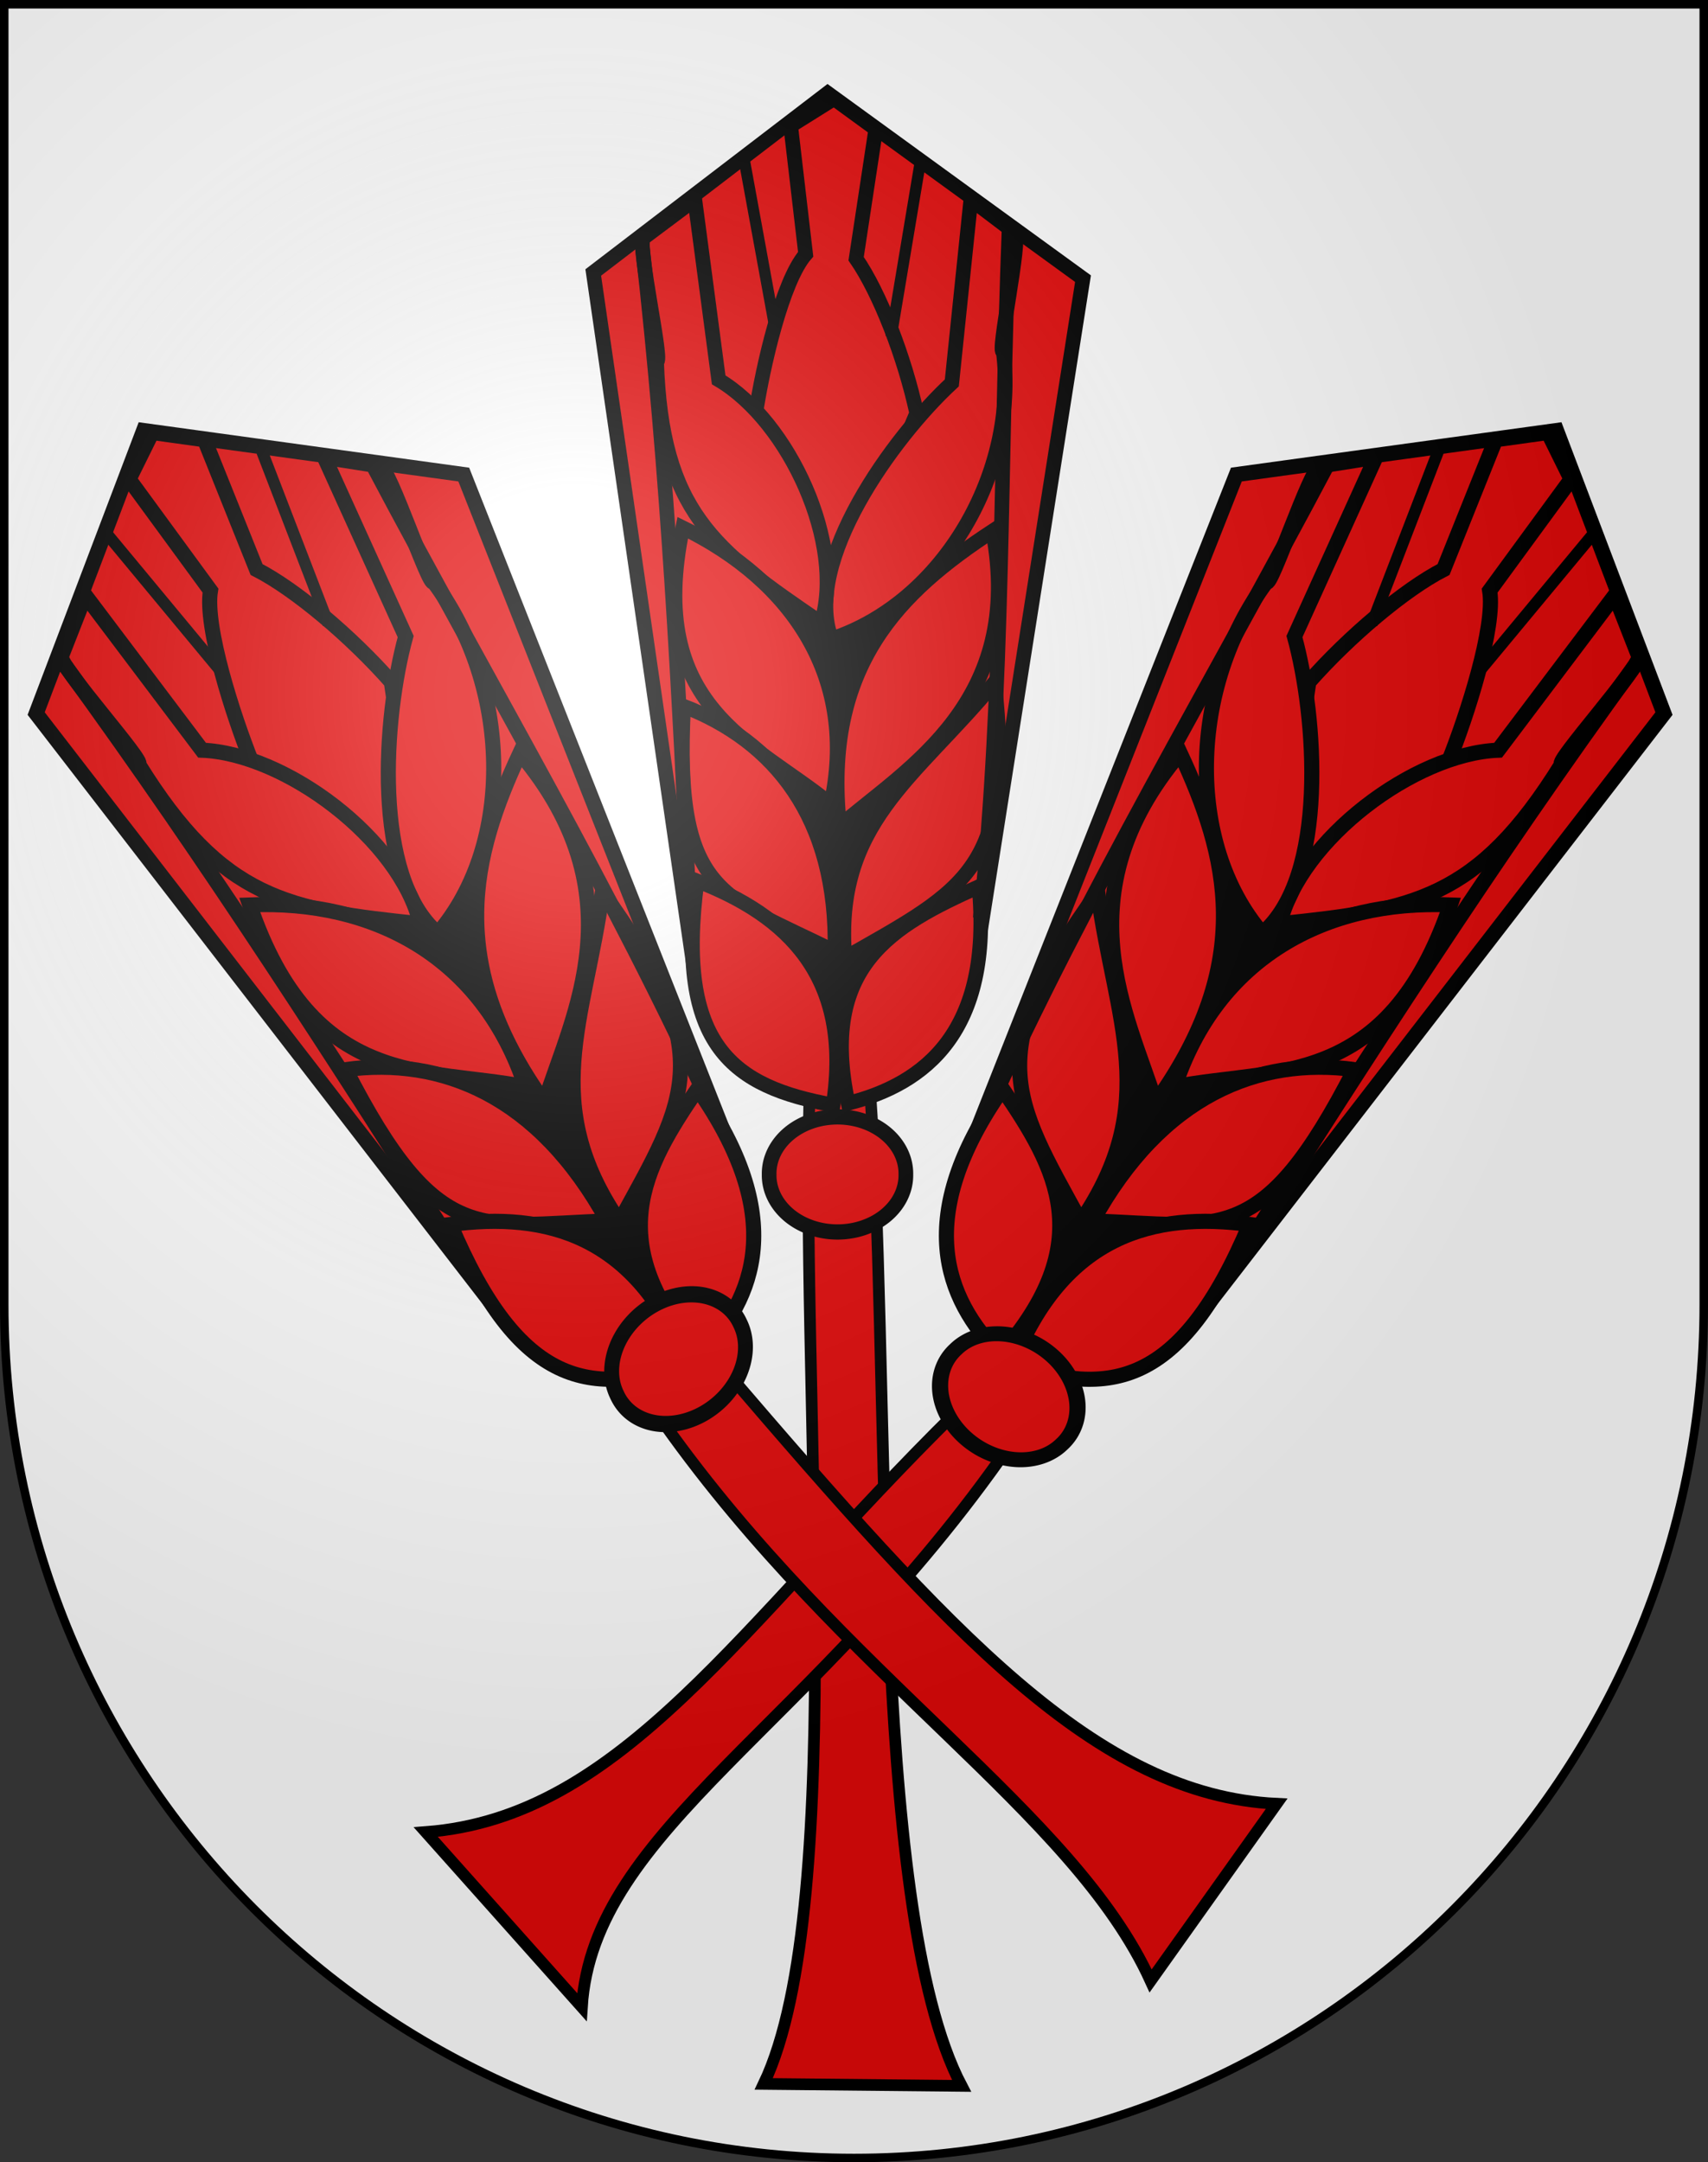 <?xml version="1.0" encoding="UTF-8" standalone="no"?>
<svg
   xmlns:dc="http://purl.org/dc/elements/1.1/"
   xmlns:cc="http://web.resource.org/cc/"
   xmlns:rdf="http://www.w3.org/1999/02/22-rdf-syntax-ns#"
   xmlns:svg="http://www.w3.org/2000/svg"
   xmlns="http://www.w3.org/2000/svg"
   xmlns:xlink="http://www.w3.org/1999/xlink"
   xmlns:sodipodi="http://sodipodi.sourceforge.net/DTD/sodipodi-0.dtd"
   xmlns:inkscape="http://www.inkscape.org/namespaces/inkscape"
   height="763"
   width="603"
   version="1.0"
   id="svg20"
   sodipodi:version="0.32"
   inkscape:version="0.44.1"
   sodipodi:docname="Saules-coat of arms.svg"
   sodipodi:docbase="F:\Mis Documentos\Mis imágenes\Encyclopédie\Escudos de Suiza">
  <rect width="100%" height="100%" fill="#333333" stroke="none"/>
  <defs
     id="defs29">
    <linearGradient
       id="linearGradient2893">
      <stop
         style="stop-color:#ffffff;stop-opacity:0.314;"
         offset="0"
         id="stop2895" />
      <stop
         id="stop2897"
         offset="0.19"
         style="stop-color:#ffffff;stop-opacity:0.251;" />
      <stop
         style="stop-color:#6b6b6b;stop-opacity:0.125;"
         offset="0.6"
         id="stop2901" />
      <stop
         style="stop-color:#000000;stop-opacity:0.125;"
         offset="1"
         id="stop2899" />
    </linearGradient>
    <linearGradient
       id="linearGradient2955">
      <stop
         style="stop-color:white;stop-opacity:0;"
         offset="0"
         id="stop2965" />
      <stop
         style="stop-color:black;stop-opacity:0.646;"
         offset="1"
         id="stop2959" />
    </linearGradient>
    <radialGradient
       inkscape:collect="always"
       xlink:href="#linearGradient2893"
       id="radialGradient3236"
       gradientUnits="userSpaceOnUse"
       gradientTransform="matrix(1.215,1.531577e-24,1.464684e-23,1.267,-839.192,-490.489)"
       cx="858.042"
       cy="579.933"
       fx="858.042"
       fy="579.933"
       r="300" />
  </defs>
  <sodipodi:namedview
     inkscape:window-height="682"
     inkscape:window-width="1024"
     inkscape:pageshadow="2"
     inkscape:pageopacity="0.0"
     guidetolerance="10.0"
     gridtolerance="10.0"
     objecttolerance="10.0"
     borderopacity="1.0"
     bordercolor="#666666"
     pagecolor="#ffffff"
     id="base"
     inkscape:zoom="0.39868537"
     inkscape:cx="741.6597"
     inkscape:cy="306.06516"
     inkscape:window-x="-4"
     inkscape:window-y="-4"
     inkscape:current-layer="layer2"
     showgrid="true"
     showguides="true"
     inkscape:guide-bbox="true" />
  <desc
     id="desc22">Coat of Arms of Canton of Freiburg (Fribourg)</desc>
  <g
     inkscape:groupmode="layer"
     id="layer1"
     inkscape:label="Fond écu"
     sodipodi:insensitive="true">
    <path
       id="path1899"
       d="M 1.5,1.5 L 1.5,460.368 C 1.5,626.678 135.815,761.5 301.5,761.5 C 467.185,761.5 601.5,626.678 601.5,460.368 L 601.5,1.5 L 1.5,1.5 z "
       style="fill:white;fill-opacity:1" />
  </g>
  <g
     inkscape:groupmode="layer"
     id="layer2"
     inkscape:label="Meubles"
     sodipodi:insensitive="true">
    <g
       id="g54537"
       transform="matrix(4.12,0,0,4.12,-2597.949,-2338.73)">
      <g
         id="g54519">
        <path
           style="fill:#e20909;fill-opacity:1;fill-rule:evenodd;stroke:black;stroke-width:1px;stroke-linecap:butt;stroke-linejoin:miter;stroke-opacity:1"
           d="M 700,659.465 C 698.998,685.209 703.422,730.611 696.015,746.139 L 712.97,746.308 C 704.831,730.822 707.051,684.128 705,659.465 L 700,659.465 z "
           id="path52614"
           sodipodi:nodetypes="ccccc" />
        <g
           id="g54504">
          <path
             sodipodi:nodetypes="cccccc"
             id="path51697"
             d="M 713.921,651.608 L 723.373,591.52 L 701.489,575.627 L 681.406,590.99 L 690.216,651.812 L 713.921,651.608 z "
             style="fill:#e20909;fill-opacity:1;fill-rule:evenodd;stroke:black;stroke-width:1.253px;stroke-linecap:butt;stroke-linejoin:miter;stroke-opacity:1" />
          <path
             style="fill:black;fill-opacity:1;fill-rule:evenodd;stroke:black;stroke-width:1.253px;stroke-linecap:butt;stroke-linejoin:miter;stroke-opacity:1"
             d="M 694.239,611.514 L 698.597,658.429 L 707.93,656.698 L 707.616,611.704 L 694.239,611.514 z "
             id="path51701"
             sodipodi:nodetypes="ccccc" />
          <path
             sodipodi:nodetypes="cccccccc"
             id="path51699"
             d="M 709.121,603.04 C 708.088,598.268 705.975,592.768 703.931,589.812 L 705.617,578.709 L 702.039,576.103 L 698.323,578.428 L 699.608,589.431 C 697.61,591.713 695.937,599.043 695.333,603.024 C 700.809,620.577 702.977,617.765 709.121,603.04 z "
             style="fill:#e20909;fill-opacity:1;fill-rule:evenodd;stroke:black;stroke-width:1.253px;stroke-linecap:butt;stroke-linejoin:miter;stroke-opacity:1" />
          <path
             sodipodi:nodetypes="cccscc"
             id="path51707"
             d="M 701.827,622.372 C 699.32,615.794 707.119,605.083 712.132,600.449 L 713.764,584.728 L 717.513,587.566 C 718.153,588.051 715.917,598.137 716.542,597.78 C 717.829,608.062 711.437,619.194 701.827,622.372 z "
             style="fill:#e20909;fill-opacity:1;fill-rule:evenodd;stroke:black;stroke-width:1.253px;stroke-linecap:butt;stroke-linejoin:miter;stroke-opacity:1" />
          <path
             style="fill:#e20909;fill-opacity:1;fill-rule:evenodd;stroke:black;stroke-width:1.253px;stroke-linecap:butt;stroke-linejoin:miter;stroke-opacity:1"
             d="M 700.935,621.001 C 703.042,614.302 698.208,603.767 692.154,600.186 L 690.109,584.741 L 685.732,588.018 C 685.088,588.499 687.48,598.93 686.835,598.606 C 687.27,611.423 691.682,614.717 700.935,621.001 z "
             id="path51703"
             sodipodi:nodetypes="cccscc" />
          <path
             sodipodi:nodetypes="ccc"
             id="path51705"
             d="M 701.765,636.543 C 704.126,625.864 698.583,617.472 689.072,612.848 C 685.836,628.272 695.24,631.2 701.765,636.543 z "
             style="fill:#e20909;fill-opacity:1;fill-rule:evenodd;stroke:black;stroke-width:1.253px;stroke-linecap:butt;stroke-linejoin:miter;stroke-opacity:1" />
          <path
             style="fill:#e20909;fill-opacity:1;fill-rule:evenodd;stroke:black;stroke-width:1.253px;stroke-linecap:butt;stroke-linejoin:miter;stroke-opacity:1"
             d="M 702.115,649.157 C 702.366,637.616 696.817,631.09 689.149,628.137 C 688.311,644.321 692.477,644.34 702.115,649.157 z "
             id="path51711"
             sodipodi:nodetypes="ccc" />
          <path
             sodipodi:nodetypes="ccc"
             id="path51713"
             d="M 701.963,662.294 C 703.669,651.251 697.972,646.054 690.305,643.101 C 688.417,657.266 693.411,660.738 701.963,662.294 z "
             style="fill:#e20909;fill-opacity:1;fill-rule:evenodd;stroke:black;stroke-width:1.253px;stroke-linecap:butt;stroke-linejoin:miter;stroke-opacity:1" />
          <path
             style="fill:#e20909;fill-opacity:1;fill-rule:evenodd;stroke:black;stroke-width:1.253px;stroke-linecap:butt;stroke-linejoin:miter;stroke-opacity:1"
             d="M 702.514,638.403 C 701.04,624.621 707.726,618.324 715.632,613.127 C 718.431,627.792 708.283,633.421 702.514,638.403 z "
             id="path51715"
             sodipodi:nodetypes="ccc" />
          <path
             sodipodi:nodetypes="ccc"
             id="path51717"
             d="M 702.966,649.693 C 702.019,638.183 708.956,634.376 715.795,626.111 C 717.548,642.01 713.401,643.766 702.966,649.693 z "
             style="fill:#e20909;fill-opacity:1;fill-rule:evenodd;stroke:black;stroke-width:1.253px;stroke-linecap:butt;stroke-linejoin:miter;stroke-opacity:1" />
          <path
             style="fill:#e20909;fill-opacity:1;fill-rule:evenodd;stroke:black;stroke-width:1.253px;stroke-linecap:butt;stroke-linejoin:miter;stroke-opacity:1"
             d="M 703.246,662.145 C 700.737,650.41 706.984,646.939 714.461,643.585 C 715.634,655.996 709.835,660.482 703.246,662.145 z "
             id="path51721"
             sodipodi:nodetypes="ccc" />
          <path
             sodipodi:nodetypes="cc"
             id="path51723"
             d="M 706.93,596.492 L 709.381,581.831"
             style="fill:#e20909;fill-opacity:1;fill-rule:evenodd;stroke:black;stroke-width:0.968px;stroke-linecap:butt;stroke-linejoin:miter;stroke-opacity:1" />
          <path
             style="fill:#e20909;fill-opacity:1;fill-rule:evenodd;stroke:black;stroke-width:0.968px;stroke-linecap:butt;stroke-linejoin:miter;stroke-opacity:1"
             d="M 697.014,595.945 L 694.347,581.366"
             id="path51725"
             sodipodi:nodetypes="cc" />
        </g>
        <path
           sodipodi:type="arc"
           style="fill:#e20909;fill-opacity:1;fill-rule:nonzero;stroke:black;stroke-width:1;stroke-miterlimit:4;stroke-dasharray:none;stroke-opacity:1"
           id="path51727"
           sodipodi:cx="702.55548"
           sodipodi:cy="668.76196"
           sodipodi:rx="4.6526852"
           sodipodi:ry="3.7221484"
           d="M 707.208 668.762 A 4.653 3.722 0 1 1  697.903,668.762 A 4.653 3.722 0 1 1  707.208 668.762 z"
           transform="matrix(1.259,0,0,1.305,-182.181,-204.492)" />
      </g>
      <path
         style="fill:#e20909;fill-opacity:1;fill-rule:evenodd;stroke:black;stroke-width:1px;stroke-linecap:butt;stroke-linejoin:miter;stroke-opacity:1"
         d="M 712.487,688.614 C 693.892,706.925 683.913,723.286 667.053,724.566 L 680.433,739.564 C 681.4,724.265 700.201,715.754 717.04,691.521 L 712.487,688.614 z "
         id="path53507"
         sodipodi:nodetypes="ccccc" />
      <g
         id="g54466">
        <path
           style="fill:#e20909;fill-opacity:1;fill-rule:evenodd;stroke:black;stroke-width:1.295px;stroke-linecap:butt;stroke-linejoin:miter;stroke-opacity:1"
           d="M 712.664,668.601 L 736.516,608.299 L 763.949,604.528 L 773.157,628.769 L 733.092,680.628 L 712.664,668.601 z "
           id="path17643"
           sodipodi:nodetypes="cccccc" />
        <path
           sodipodi:nodetypes="ccccc"
           id="path17647"
           d="M 751.095,641.344 L 722.303,682.564 L 715.14,676.302 L 739.404,634.838 L 751.095,641.344 z "
           style="fill:black;fill-opacity:1;fill-rule:evenodd;stroke:black;stroke-width:1.295px;stroke-linecap:butt;stroke-linejoin:miter;stroke-opacity:1" />
        <path
           style="fill:#e20909;fill-opacity:1;fill-rule:evenodd;stroke:black;stroke-width:1.295px;stroke-linecap:butt;stroke-linejoin:miter;stroke-opacity:1"
           d="M 742.72,626.073 C 746.16,622.175 750.924,618.143 754.27,616.43 L 758.729,605.317 L 763.22,604.693 L 765.199,608.7 L 758.219,618.236 C 758.732,621.345 756.273,628.961 754.674,632.944 C 740.57,646.446 740.191,642.762 742.72,626.073 z "
           id="path17645"
           sodipodi:nodetypes="cccccccc" />
        <path
           sodipodi:nodetypes="cccscc"
           id="path17649"
           d="M 740.235,646.775 C 741.982,639.526 751.787,632.196 758.942,631.907 L 768.949,618.642 L 770.994,623.859 C 771.295,624.625 763.66,633.079 764.392,633.102 C 757.181,644.74 751.602,645.584 740.235,646.775 z "
           style="fill:#e20909;fill-opacity:1;fill-rule:evenodd;stroke:black;stroke-width:1.295px;stroke-linecap:butt;stroke-linejoin:miter;stroke-opacity:1" />
        <path
           style="fill:#e20909;fill-opacity:1;fill-rule:evenodd;stroke:black;stroke-width:1.295px;stroke-linecap:butt;stroke-linejoin:miter;stroke-opacity:1"
           d="M 731.229,660.737 C 734.877,649.679 744.154,644.686 754.86,645.158 C 749.439,661.042 739.73,659.053 731.229,660.737 z "
           id="path17651"
           sodipodi:nodetypes="ccc" />
        <path
           style="fill:#e20909;fill-opacity:1;fill-rule:evenodd;stroke:black;stroke-width:1.295px;stroke-linecap:butt;stroke-linejoin:miter;stroke-opacity:1"
           d="M 738.731,647.598 C 744.41,642.766 743.365,628.963 741.493,622.173 L 748.462,606.816 L 743.701,607.569 C 742.888,607.697 739.447,618.144 739.096,617.501 C 732.498,626.37 732.1,639.859 738.731,647.598 z "
           id="path17653"
           sodipodi:nodetypes="cccscc" />
        <path
           sodipodi:nodetypes="cc"
           id="path17655"
           d="M 736.369,675.992 C 747.824,658.053 758.152,641.866 770.642,624.691"
           style="fill:#e20909;fill-opacity:1;fill-rule:evenodd;stroke:black;stroke-width:1.295px;stroke-linecap:butt;stroke-linejoin:miter;stroke-opacity:1" />
        <path
           sodipodi:nodetypes="ccc"
           id="path17657"
           d="M 724.2,672.23 C 730.136,661.429 738.423,658.164 746.641,659.262 C 738.737,674.651 735.118,672.588 724.2,672.23 z "
           style="fill:#e20909;fill-opacity:1;fill-rule:evenodd;stroke:black;stroke-width:1.295px;stroke-linecap:butt;stroke-linejoin:miter;stroke-opacity:1" />
        <path
           style="fill:#e20909;fill-opacity:1;fill-rule:evenodd;stroke:black;stroke-width:1.295px;stroke-linecap:butt;stroke-linejoin:miter;stroke-opacity:1"
           d="M 717.326,684.457 C 721.736,673.391 729.443,671.429 737.66,672.526 C 731.742,686.572 725.565,687.289 717.326,684.457 z "
           id="path17659"
           sodipodi:nodetypes="ccc" />
        <path
           sodipodi:nodetypes="ccc"
           id="path17661"
           d="M 729.588,662.083 C 738.214,650.071 735.779,640.907 731.701,632.151 C 721.456,644.318 727.247,654.594 729.588,662.083 z "
           style="fill:#e20909;fill-opacity:1;fill-rule:evenodd;stroke:black;stroke-width:1.295px;stroke-linecap:butt;stroke-linejoin:miter;stroke-opacity:1" />
        <path
           style="fill:#e20909;fill-opacity:1;fill-rule:evenodd;stroke:black;stroke-width:1.295px;stroke-linecap:butt;stroke-linejoin:miter;stroke-opacity:1"
           d="M 723.176,672.3 C 730.133,662.127 726.154,655.141 724.636,644.081 C 714.64,657.912 717.297,661.606 723.176,672.3 z "
           id="path17663"
           sodipodi:nodetypes="ccc" />
        <path
           style="fill:#e20909;fill-opacity:1;fill-rule:evenodd;stroke:black;stroke-width:1.295px;stroke-linecap:butt;stroke-linejoin:miter;stroke-opacity:1"
           d="M 714.935,663.355 C 723.722,643.969 734.4,626.217 744.32,607.44"
           id="path17665"
           sodipodi:nodetypes="cc" />
        <path
           sodipodi:nodetypes="ccc"
           id="path17667"
           d="M 716.294,683.679 C 724.725,674.077 721.164,667.747 716.474,660.91 C 708.841,671.804 711.472,678.849 716.294,683.679 z "
           style="fill:#e20909;fill-opacity:1;fill-rule:evenodd;stroke:black;stroke-width:1.295px;stroke-linecap:butt;stroke-linejoin:miter;stroke-opacity:1" />
        <path
           style="fill:#e20909;fill-opacity:1;fill-rule:evenodd;stroke:black;stroke-width:1px;stroke-linecap:butt;stroke-linejoin:miter;stroke-opacity:1"
           d="M 748.11,621.11 L 753.804,606.325"
           id="path51642"
           sodipodi:nodetypes="cc" />
        <path
           sodipodi:nodetypes="cc"
           id="path51644"
           d="M 756.992,625.557 L 767.077,613.404"
           style="fill:#e20909;fill-opacity:1;fill-rule:evenodd;stroke:black;stroke-width:1px;stroke-linecap:butt;stroke-linejoin:miter;stroke-opacity:1" />
        <path
           style="fill:#e20909;fill-opacity:1;fill-rule:evenodd;stroke:black;stroke-width:1.253px;stroke-linecap:butt;stroke-linejoin:miter;stroke-opacity:1"
           d="M 714.573,646.289 C 716.642,626.448 716.258,607.049 717.04,587.172"
           id="path51719"
           sodipodi:nodetypes="cc" />
        <path
           transform="matrix(0.976,0.875,-0.985,0.931,690.051,-550.069)"
           d="M 707.208 668.762 A 4.653 3.722 0 1 1  697.903,668.762 A 4.653 3.722 0 1 1  707.208 668.762 z"
           sodipodi:ry="3.7221484"
           sodipodi:rx="4.6526852"
           sodipodi:cy="668.76196"
           sodipodi:cx="702.55548"
           id="path53509"
           style="fill:#e20909;fill-opacity:1;fill-rule:nonzero;stroke:black;stroke-width:1;stroke-miterlimit:4;stroke-dasharray:none;stroke-opacity:1"
           sodipodi:type="arc" />
      </g>
      <path
         sodipodi:nodetypes="ccccc"
         id="path53519"
         d="M 687.488,689.597 C 702.921,711.327 722.565,722.805 729.168,737.317 L 739.966,722.143 C 724.522,721.387 712.068,707.571 692.745,685.054 L 687.488,689.597 z "
         style="fill:#e20909;fill-opacity:1;fill-rule:evenodd;stroke:black;stroke-width:1px;stroke-linecap:butt;stroke-linejoin:miter;stroke-opacity:1" />
      <g
         id="g54485">
        <path
           sodipodi:nodetypes="cccccc"
           id="path51665"
           d="M 694.162,668.601 L 670.31,608.299 L 642.877,604.528 L 633.669,628.769 L 673.734,680.628 L 694.162,668.601 z "
           style="fill:#e20909;fill-opacity:1;fill-rule:evenodd;stroke:black;stroke-width:1.295px;stroke-linecap:butt;stroke-linejoin:miter;stroke-opacity:1" />
        <path
           style="fill:black;fill-opacity:1;fill-rule:evenodd;stroke:black;stroke-width:1.295px;stroke-linecap:butt;stroke-linejoin:miter;stroke-opacity:1"
           d="M 655.731,641.344 L 684.523,682.564 L 691.686,676.302 L 667.422,634.838 L 655.731,641.344 z "
           id="path51669"
           sodipodi:nodetypes="ccccc" />
        <path
           sodipodi:nodetypes="cccccccc"
           id="path51667"
           d="M 664.106,626.073 C 660.666,622.175 655.902,618.143 652.556,616.43 L 648.097,605.317 L 643.606,604.693 L 641.627,608.7 L 648.607,618.236 C 648.094,621.345 650.553,628.961 652.152,632.944 C 666.256,646.446 666.635,642.762 664.106,626.073 z "
           style="fill:#e20909;fill-opacity:1;fill-rule:evenodd;stroke:black;stroke-width:1.295px;stroke-linecap:butt;stroke-linejoin:miter;stroke-opacity:1" />
        <path
           sodipodi:nodetypes="cccscc"
           id="path51675"
           d="M 668.095,647.598 C 662.416,642.766 663.461,628.963 665.333,622.173 L 658.364,606.816 L 663.125,607.569 C 663.938,607.697 667.379,618.144 667.73,617.501 C 674.328,626.37 674.726,639.859 668.095,647.598 z "
           style="fill:#e20909;fill-opacity:1;fill-rule:evenodd;stroke:black;stroke-width:1.295px;stroke-linecap:butt;stroke-linejoin:miter;stroke-opacity:1" />
        <path
           style="fill:#e20909;fill-opacity:1;fill-rule:evenodd;stroke:black;stroke-width:1.295px;stroke-linecap:butt;stroke-linejoin:miter;stroke-opacity:1"
           d="M 666.591,646.775 C 664.844,639.526 655.039,632.196 647.884,631.907 L 637.877,618.642 L 635.832,623.859 C 635.531,624.625 643.166,633.079 642.434,633.102 C 649.645,644.74 655.224,645.584 666.591,646.775 z "
           id="path51671"
           sodipodi:nodetypes="cccscc" />
        <path
           sodipodi:nodetypes="ccc"
           id="path51673"
           d="M 675.597,660.737 C 671.949,649.679 662.672,644.686 651.966,645.158 C 657.387,661.042 667.096,659.053 675.597,660.737 z "
           style="fill:#e20909;fill-opacity:1;fill-rule:evenodd;stroke:black;stroke-width:1.295px;stroke-linecap:butt;stroke-linejoin:miter;stroke-opacity:1" />
        <path
           style="fill:#e20909;fill-opacity:1;fill-rule:evenodd;stroke:black;stroke-width:1.295px;stroke-linecap:butt;stroke-linejoin:miter;stroke-opacity:1"
           d="M 670.457,675.992 C 659.002,658.053 648.674,641.866 636.184,624.691"
           id="path51677"
           sodipodi:nodetypes="cc" />
        <path
           style="fill:#e20909;fill-opacity:1;fill-rule:evenodd;stroke:black;stroke-width:1.295px;stroke-linecap:butt;stroke-linejoin:miter;stroke-opacity:1"
           d="M 682.626,672.23 C 676.69,661.429 668.403,658.164 660.185,659.262 C 668.089,674.651 671.708,672.588 682.626,672.23 z "
           id="path51679"
           sodipodi:nodetypes="ccc" />
        <path
           sodipodi:nodetypes="ccc"
           id="path51681"
           d="M 689.5,684.457 C 685.09,673.391 677.383,671.429 669.166,672.526 C 675.084,686.572 681.261,687.289 689.5,684.457 z "
           style="fill:#e20909;fill-opacity:1;fill-rule:evenodd;stroke:black;stroke-width:1.295px;stroke-linecap:butt;stroke-linejoin:miter;stroke-opacity:1" />
        <path
           style="fill:#e20909;fill-opacity:1;fill-rule:evenodd;stroke:black;stroke-width:1.295px;stroke-linecap:butt;stroke-linejoin:miter;stroke-opacity:1"
           d="M 677.238,662.083 C 668.612,650.071 671.047,640.907 675.125,632.151 C 685.37,644.318 679.579,654.594 677.238,662.083 z "
           id="path51683"
           sodipodi:nodetypes="ccc" />
        <path
           sodipodi:nodetypes="ccc"
           id="path51685"
           d="M 683.65,672.3 C 676.693,662.127 680.672,655.141 682.19,644.081 C 692.186,657.912 689.529,661.606 683.65,672.3 z "
           style="fill:#e20909;fill-opacity:1;fill-rule:evenodd;stroke:black;stroke-width:1.295px;stroke-linecap:butt;stroke-linejoin:miter;stroke-opacity:1" />
        <path
           sodipodi:nodetypes="cc"
           id="path51687"
           d="M 691.891,663.355 C 683.104,643.969 672.426,626.217 662.506,607.44"
           style="fill:#e20909;fill-opacity:1;fill-rule:evenodd;stroke:black;stroke-width:1.295px;stroke-linecap:butt;stroke-linejoin:miter;stroke-opacity:1" />
        <path
           style="fill:#e20909;fill-opacity:1;fill-rule:evenodd;stroke:black;stroke-width:1.295px;stroke-linecap:butt;stroke-linejoin:miter;stroke-opacity:1"
           d="M 690.532,683.679 C 682.101,674.077 685.662,667.747 690.352,660.91 C 697.985,671.804 695.354,678.849 690.532,683.679 z "
           id="path51689"
           sodipodi:nodetypes="ccc" />
        <path
           sodipodi:nodetypes="cc"
           id="path51691"
           d="M 658.716,621.11 L 653.022,606.325"
           style="fill:#e20909;fill-opacity:1;fill-rule:evenodd;stroke:black;stroke-width:1px;stroke-linecap:butt;stroke-linejoin:miter;stroke-opacity:1" />
        <path
           style="fill:#e20909;fill-opacity:1;fill-rule:evenodd;stroke:black;stroke-width:1px;stroke-linecap:butt;stroke-linejoin:miter;stroke-opacity:1"
           d="M 649.834,625.557 L 639.749,613.404"
           id="path51693"
           sodipodi:nodetypes="cc" />
        <path
           sodipodi:nodetypes="cc"
           id="path51709"
           d="M 689.693,646.518 C 688.728,626.603 687.864,608.637 685.621,588.858"
           style="fill:#e20909;fill-opacity:1;fill-rule:evenodd;stroke:black;stroke-width:1.253px;stroke-linecap:butt;stroke-linejoin:miter;stroke-opacity:1" />
        <path
           sodipodi:type="arc"
           style="fill:#e20909;fill-opacity:1;fill-rule:nonzero;stroke:black;stroke-width:1;stroke-miterlimit:4;stroke-dasharray:none;stroke-opacity:1"
           id="path53521"
           sodipodi:cx="702.55548"
           sodipodi:cy="668.76196"
           sodipodi:rx="4.6526852"
           sodipodi:ry="3.7221484"
           d="M 707.208 668.762 A 4.653 3.722 0 1 1  697.903,668.762 A 4.653 3.722 0 1 1  707.208 668.762 z"
           transform="matrix(1.134,-0.657,0.58,1.225,-495.863,326.41)" />
      </g>
    </g>
  </g>
  <g
     inkscape:groupmode="layer"
     id="layer3"
     inkscape:label="Reflet final"
     style="display:inline"
     sodipodi:insensitive="true">
    <path
       style="fill:url(#radialGradient3236);fill-opacity:1"
       d="M 1.5,1.5 L 1.5,460.368 C 1.5,626.679 135.815,761.5 301.5,761.5 C 467.185,761.5 601.5,626.679 601.5,460.368 L 601.5,1.5 L 1.5,1.5 z "
       id="path2346" />
  </g>
  <g
     inkscape:groupmode="layer"
     id="layer4"
     inkscape:label="Contour final"
     style="display:inline"
     sodipodi:insensitive="true">
    <path
       style="fill:none;fill-opacity:1;stroke:#000000;stroke-width:3;stroke-miterlimit:4;stroke-dasharray:none;stroke-opacity:1"
       d="M 1.5,1.5 L 1.5,460.368 C 1.5,626.679 135.815,761.5 301.5,761.5 C 467.185,761.5 601.5,626.679 601.5,460.368 L 601.5,1.5 L 1.5,1.5 z "
       id="path3239" />
  </g>
</svg>
